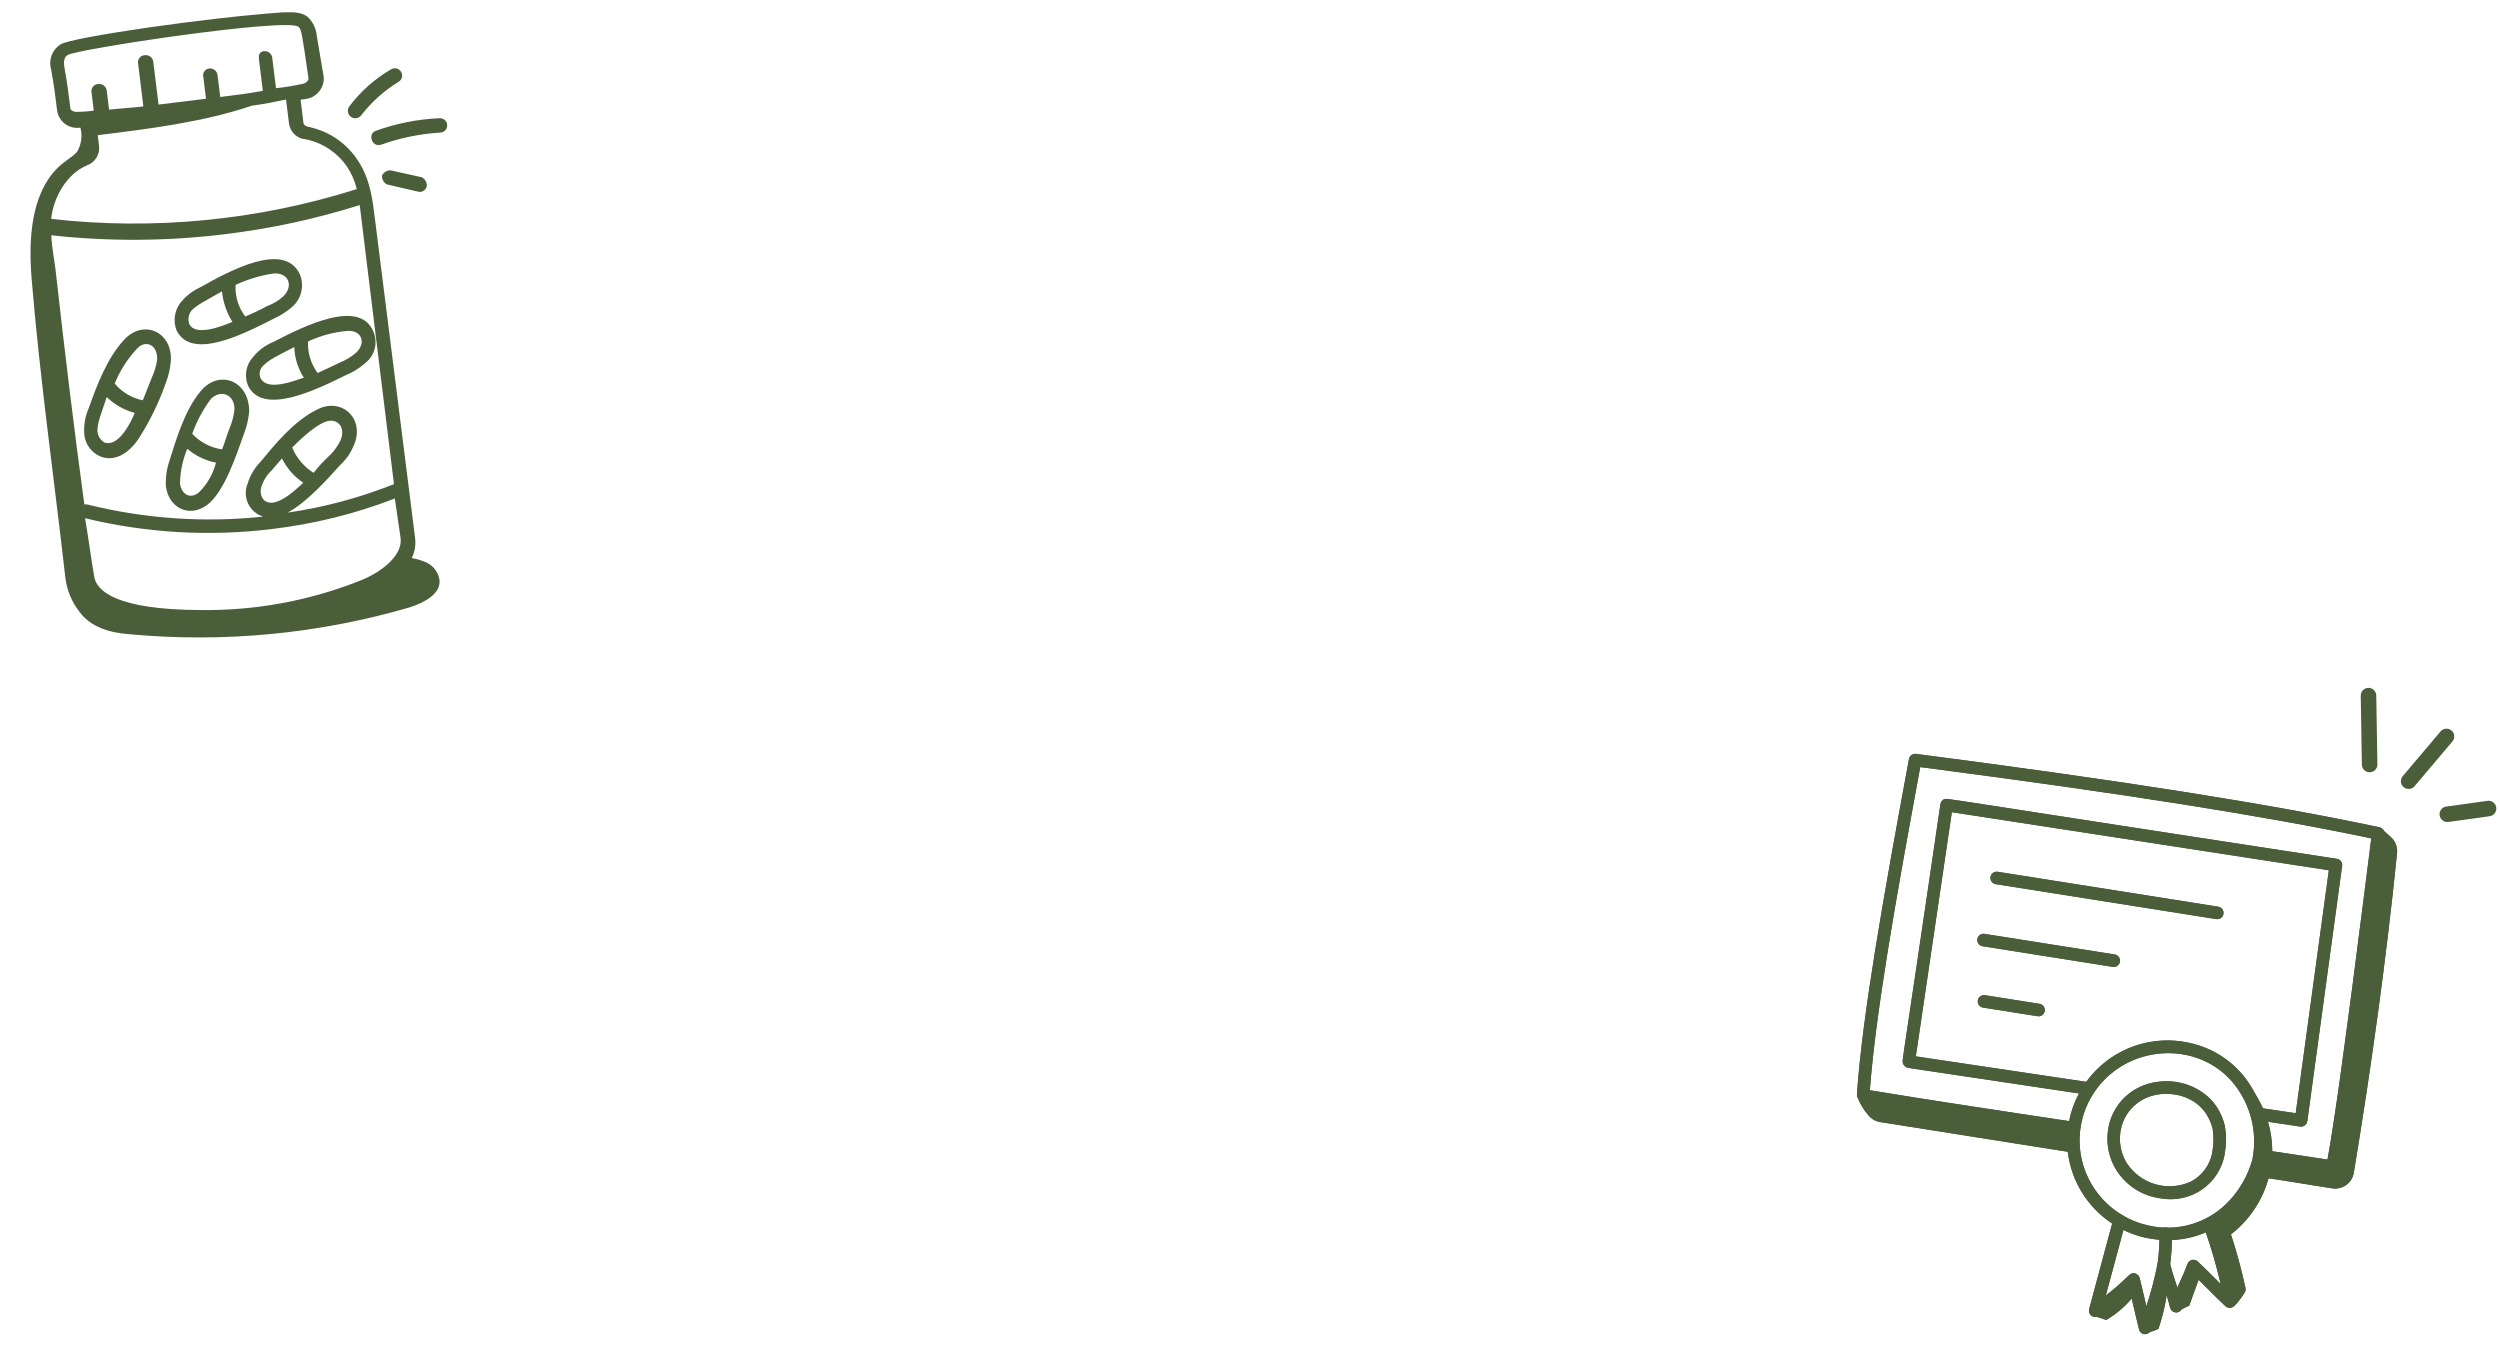 <svg xmlns="http://www.w3.org/2000/svg" width="321" height="175" viewBox="0 0 321 175" fill="none"><g clip-path="url(#clip0_629_43)"><path d="M25.743 50.248C23.697 52.725 22.654 56.317 21.764 59.148C21.403 60.2 21.246 61.31 21.3 62.421C21.645 65.224 24.277 66.508 26.549 64.868C28.821 63.228 30.432 58.206 31.351 55.62C31.698 54.722 31.915 53.78 31.996 52.821C32.005 48.861 28.11 47.36 25.743 50.248ZM25.487 63.268C24.358 64.149 23.279 63.415 23.114 62.075C23.135 60.546 23.454 59.035 24.052 57.628C25.103 58.531 26.372 59.143 27.734 59.402C27.362 60.876 26.584 62.216 25.487 63.268ZM30.109 52.557C30.027 53.347 29.83 54.121 29.526 54.855C29.143 55.767 28.898 56.788 28.514 57.699C27.046 57.49 25.694 56.785 24.681 55.702C25.256 54.088 26.07 52.57 27.097 51.2C28.425 49.928 30.128 50.703 30.11 52.562L30.109 52.557Z" fill="#4A5E3A"></path><path d="M21.929 46.386C22.212 42.64 18.408 40.881 15.904 43.662C13.721 46.032 12.419 49.53 11.408 52.374C10.962 53.368 10.756 54.453 10.807 55.54C10.82 56.204 11.026 56.849 11.401 57.396C11.776 57.944 12.303 58.37 12.917 58.621C14.865 59.371 16.68 58.035 17.826 56.286C19.251 54.06 20.412 51.676 21.286 49.182C21.633 48.284 21.85 47.341 21.932 46.382L21.929 46.386ZM16.195 55.131C15.568 56.073 14.591 57.183 13.435 56.831C13.166 56.679 12.941 56.463 12.779 56.201C12.617 55.939 12.524 55.64 12.508 55.332C12.496 54.226 13.076 52.912 13.706 50.98C14.707 51.957 15.943 52.657 17.295 53.014C17.006 53.757 16.637 54.467 16.195 55.131ZM20.174 46.23C20.048 47.031 19.81 47.809 19.469 48.544C19.086 49.456 18.719 50.492 18.336 51.403C16.924 51.117 15.652 50.357 14.731 49.248C15.368 47.672 16.279 46.22 17.421 44.959C18.601 43.454 20.305 44.237 20.179 46.23L20.174 46.23Z" fill="#4A5E3A"></path><path d="M23.225 38.805C22.818 39.311 22.553 39.916 22.458 40.559C22.363 41.201 22.441 41.857 22.684 42.459C24.64 46.301 31.273 42.889 35.114 40.933C35.986 40.541 36.798 40.024 37.523 39.4C38.106 38.891 38.514 38.211 38.687 37.456C38.861 36.702 38.793 35.912 38.491 35.199C36.491 30.991 29.644 34.673 25.71 36.892C24.745 37.33 23.894 37.986 23.226 38.809L23.225 38.805ZM36.369 38.057C35.768 38.606 35.063 39.029 34.295 39.301C33.386 39.798 32.449 40.243 31.49 40.635C30.607 39.474 30.167 38.037 30.249 36.581C31.764 35.879 33.37 35.39 35.019 35.13C36.968 34.891 37.803 36.644 36.369 38.057ZM28.496 37.411C28.643 38.802 29.104 40.141 29.843 41.328C28.197 42.025 25.118 43.146 24.314 41.636C24.205 41.343 24.173 41.026 24.222 40.717C24.27 40.408 24.398 40.116 24.592 39.87C25.25 39.175 26.302 38.672 28.497 37.415L28.496 37.411Z" fill="#4A5E3A"></path><path d="M35.108 43.9C34.089 44.313 33.192 44.978 32.5 45.833C32.052 46.318 31.753 46.921 31.636 47.571C31.52 48.221 31.591 48.89 31.842 49.501C33.677 53.358 40.338 50.19 44.301 48.219C45.226 47.85 46.082 47.327 46.832 46.671C47.451 46.214 47.898 45.56 48.099 44.817C48.3 44.074 48.245 43.284 47.941 42.576C46.176 38.336 39.179 41.792 35.108 43.9ZM45.673 45.323C45.057 45.853 44.356 46.273 43.599 46.567C42.669 47.052 41.724 47.416 40.794 47.901C39.921 46.736 39.482 45.302 39.554 43.848C41.1 43.118 42.76 42.663 44.461 42.503C46.412 42.266 47.123 44.033 45.674 45.324L45.673 45.323ZM37.786 44.56C37.83 45.957 38.254 47.316 39.011 48.492C37.35 49.066 34.271 50.182 33.453 48.556C33.328 48.272 33.301 47.954 33.376 47.653C33.451 47.352 33.624 47.085 33.867 46.893C34.529 46.198 35.576 45.699 37.787 44.562L37.786 44.56Z" fill="#4A5E3A"></path><path d="M8.392 74.148C8.572 75.737 9.185 77.245 10.164 78.508C11.652 80.552 14.088 81.242 16.584 81.43C28.677 82.561 40.874 81.399 52.535 78.005C54.439 77.401 56.653 76.263 56.429 74.435C56.34 73.896 56.104 73.392 55.748 72.978C55.392 72.563 54.928 72.255 54.408 72.086C53.913 71.889 53.398 71.745 52.871 71.656C53.274 70.835 53.42 69.912 53.289 69.007L48.124 27.955C47.84 25.639 47.511 22.959 45.993 20.671C45.267 19.538 44.319 18.563 43.206 17.806C42.092 17.05 40.837 16.528 39.515 16.271C39.256 16.179 38.998 16.087 38.953 15.721L38.594 12.796L39.203 12.722C39.875 12.643 40.492 12.314 40.932 11.801C41.372 11.287 41.602 10.627 41.577 9.952L40.675 4.622C40.6 3.688 40.185 2.815 39.508 2.168C38.551 1.42 37.21 1.584 36.098 1.597L35.976 1.612C26.655 2.262 9.274 4.767 7.779 5.693C7.252 6.027 6.847 6.524 6.628 7.109C6.409 7.695 6.387 8.335 6.565 8.934C6.927 10.868 7.136 12.575 7.346 14.279C7.466 14.951 7.846 15.549 8.403 15.944C8.96 16.338 9.651 16.498 10.325 16.387C10.59 17.403 10.456 18.481 9.952 19.402C9.22 20.482 7.161 20.853 5.48 24.284C3.799 27.714 3.743 32.29 4.084 36.083C5.137 48.694 6.937 61.338 8.387 74.148L8.392 74.148ZM51.439 69.111C51.708 71.304 49.007 73.492 46.173 74.581C39.669 77.155 32.724 78.427 25.73 78.328C14.963 78.288 12.319 75.892 12.08 73.942C11.659 71.52 11.345 68.961 10.923 66.539C18.79 68.448 26.937 68.916 34.971 67.919C40.355 67.278 45.638 65.965 50.695 64.009L51.439 69.111ZM34.904 60.379C35.332 59.832 35.774 59.407 36.202 58.858C36.829 60.119 37.771 61.196 38.937 61.986C37.716 63.126 35.275 65.405 33.892 64.218C33.694 63.989 33.558 63.711 33.5 63.413C33.442 63.115 33.464 62.807 33.562 62.52C33.808 61.696 34.275 60.955 34.911 60.376L34.904 60.379ZM40.264 60.71C39.031 59.939 38.07 58.803 37.514 57.46C38.501 56.473 40.825 54.208 42.288 54.029C43.507 53.879 44.387 55.008 43.709 56.574C43.36 57.281 42.894 57.924 42.331 58.475C41.58 59.16 40.888 59.908 40.264 60.71ZM46.396 28.042L50.586 62.164C46.193 63.915 41.609 65.142 36.929 65.82C39.368 64.531 42.086 61.476 43.719 59.667C44.451 58.989 45.027 58.16 45.407 57.237C46.967 53.83 43.882 50.869 40.635 52.627C37.723 54.093 35.356 56.986 33.418 59.328C32.658 60.117 32.097 61.077 31.783 62.126C31.62 62.532 31.543 62.968 31.557 63.405C31.571 63.843 31.675 64.272 31.863 64.668C32.051 65.063 32.319 65.415 32.649 65.701C32.98 65.988 33.366 66.204 33.784 66.334C26.223 67.139 18.58 66.611 11.202 64.774C11.08 64.789 10.943 64.682 10.837 64.819C9.563 55.45 8.366 45.702 7.141 34.719C6.962 33.257 6.66 31.809 6.587 30.21C13.984 31.026 21.451 30.981 28.837 30.075C34.725 29.368 40.534 28.115 46.19 26.332L46.396 28.042ZM37.103 15.824C37.168 16.378 37.429 16.892 37.838 17.272C38.247 17.652 38.778 17.875 39.336 17.9C41.484 18.363 43.369 19.638 44.597 21.459C45.161 22.323 45.571 23.277 45.809 24.28C33.143 28.292 19.775 29.596 6.572 28.108C6.853 25.353 8.579 22.295 11.169 21.235C11.678 21.051 12.109 20.699 12.389 20.237C12.67 19.775 12.784 19.231 12.713 18.695L12.548 17.355C19.007 16.561 26.075 15.694 32.368 13.56C33.831 13.38 35.279 13.079 36.726 12.777L37.103 15.824ZM9.04 13.947C8.83 12.241 8.621 10.534 8.244 8.478C8.214 8.234 8.11 7.386 8.689 7.062C9.833 6.303 36.674 2.265 38.302 3.426C38.712 3.747 38.772 4.234 39.612 10.069C39.642 10.313 39.322 10.723 38.712 10.798C37.631 11.034 36.538 11.21 35.437 11.324L34.959 7.428C34.945 7.3 34.905 7.175 34.842 7.062C34.779 6.949 34.694 6.849 34.592 6.77C34.49 6.69 34.373 6.631 34.248 6.598C34.123 6.564 33.992 6.556 33.864 6.573C33.255 6.648 33.193 7.151 33.252 7.638L33.746 11.66C31.933 12.006 30.106 12.231 28.277 12.455L27.933 9.652C27.919 9.523 27.88 9.399 27.817 9.286C27.754 9.172 27.669 9.073 27.567 8.993C27.465 8.914 27.348 8.855 27.223 8.821C27.098 8.788 26.967 8.78 26.839 8.797C26.716 8.813 26.599 8.854 26.494 8.919C26.389 8.983 26.298 9.069 26.229 9.171C26.16 9.274 26.113 9.389 26.092 9.511C26.07 9.632 26.075 9.757 26.106 9.877L26.45 12.68L20.357 13.428L19.684 7.944C19.67 7.815 19.63 7.69 19.567 7.577C19.504 7.464 19.419 7.365 19.317 7.285C19.215 7.205 19.098 7.147 18.973 7.113C18.848 7.079 18.718 7.071 18.589 7.089C18.456 7.092 18.326 7.125 18.208 7.185C18.089 7.245 17.985 7.33 17.904 7.434C17.822 7.539 17.764 7.66 17.735 7.79C17.706 7.919 17.706 8.054 17.734 8.183L18.407 13.667C16.945 13.847 15.467 13.904 14.005 14.084L13.706 11.646C13.692 11.517 13.653 11.393 13.59 11.279C13.527 11.166 13.442 11.067 13.34 10.987C13.238 10.907 13.121 10.849 12.996 10.815C12.871 10.781 12.74 10.773 12.612 10.791C12.479 10.794 12.349 10.827 12.23 10.887C12.112 10.947 12.008 11.032 11.926 11.136C11.845 11.241 11.787 11.362 11.758 11.492C11.728 11.621 11.728 11.756 11.757 11.885L12.041 14.201C11.27 14.316 10.491 14.37 9.711 14.363C9.588 14.378 9.071 14.194 9.041 13.951L9.04 13.947Z" fill="#4A5E3A"></path><path d="M46.378 14.809C47.7 13.097 49.323 11.64 51.169 10.511C51.383 10.386 51.539 10.181 51.603 9.941C51.666 9.701 51.631 9.446 51.507 9.232C51.382 9.018 51.177 8.862 50.937 8.798C50.697 8.735 50.442 8.769 50.228 8.894C48.144 10.101 46.323 11.713 44.873 13.634C44.794 13.733 44.736 13.846 44.701 13.968C44.666 14.089 44.656 14.216 44.671 14.341C44.686 14.467 44.725 14.588 44.787 14.698C44.849 14.808 44.932 14.905 45.032 14.982C45.131 15.06 45.245 15.117 45.367 15.151C45.489 15.184 45.616 15.193 45.741 15.177C45.866 15.161 45.987 15.12 46.096 15.057C46.206 14.994 46.301 14.91 46.378 14.809Z" fill="#4A5E3A"></path><path d="M48.944 18.576C51.392 17.701 53.952 17.179 56.547 17.024C56.791 17.01 57.02 16.9 57.184 16.718C57.347 16.535 57.431 16.295 57.417 16.051C57.404 15.806 57.294 15.577 57.111 15.414C56.929 15.251 56.689 15.167 56.444 15.18C53.64 15.299 50.87 15.848 48.233 16.807C47.166 17.186 47.755 18.97 48.944 18.576Z" fill="#4A5E3A"></path><path d="M50.217 21.883C49.982 21.86 49.746 21.908 49.539 22.022C49.332 22.135 49.164 22.309 49.058 22.52C49.035 22.755 49.083 22.992 49.197 23.198C49.31 23.405 49.484 23.573 49.695 23.679C53.897 24.649 53.775 24.664 54.018 24.634C54.205 24.609 54.38 24.527 54.519 24.4C54.658 24.272 54.754 24.105 54.795 23.92C54.819 23.685 54.771 23.449 54.657 23.242C54.543 23.035 54.37 22.867 54.158 22.761L50.217 21.883Z" fill="#4A5E3A"></path></g><g clip-path="url(#clip1_629_43)"><path d="M305.706 106.334L306.984 107.48C307.27 107.734 307.49 108.053 307.629 108.409C307.767 108.765 307.819 109.149 307.781 109.529C306.405 123.129 304.46 137.083 302.224 150.591C302.119 151.218 301.771 151.779 301.255 152.152C300.74 152.525 300.099 152.68 299.47 152.584C296.121 152.089 292.686 151.439 289.388 151.038C289.676 149.991 290.044 149.039 290.331 147.992C293.341 148.694 296.399 149.178 299.479 149.441C301.953 135.123 304.355 120.799 305.706 106.334Z" fill="#4A5E3A"></path><path d="M265.759 147.927L241.418 144.072C240.811 143.977 240.262 143.656 239.882 143.172C239.252 142.461 238.767 141.634 238.453 140.738C247.738 142.42 257.134 143.331 266.534 144.159C266.347 145.579 265.946 146.504 265.759 147.927Z" fill="#4A5E3A"></path><path d="M291.723 148.97C291.509 151.161 290.772 153.268 289.573 155.114C288.374 156.96 286.749 158.49 284.834 159.577L284.307 156.89C285.936 155.9 287.322 154.557 288.363 152.96C289.404 151.363 290.075 149.554 290.324 147.664C290.532 145.817 290.337 143.947 289.754 142.182C289.171 140.417 288.213 138.799 286.945 137.439C288.593 138.849 289.885 140.629 290.715 142.632C291.546 144.636 291.891 146.807 291.723 148.97Z" fill="#4A5E3A"></path><path d="M286.371 158.238C287.149 160.577 287.799 162.956 288.318 165.366C288.341 165.472 288.343 165.582 288.322 165.688C288.301 165.794 288.259 165.895 288.198 165.985C287.667 166.783 286.928 167.921 286.492 167.811C286.38 167.783 286.428 167.939 286.422 167.824C286.241 164.718 285.455 161.678 284.108 158.874C285.213 157.936 285.985 156.667 286.309 155.255" fill="#4A5E3A"></path><path d="M268.794 168.939L270.441 169.48C271.905 168.621 273.187 167.483 274.212 166.129C274.028 165.752 273.845 165.245 273.66 164.867C272.167 166.371 270.538 167.734 268.794 168.939Z" fill="#4A5E3A"></path><path d="M275.472 171.141C276.057 171.063 276.624 170.886 277.149 170.616C277.914 168.178 278.664 165.574 278.069 163.089C277.179 165.784 276.362 168.445 275.472 171.141Z" fill="#4A5E3A"></path><path d="M279.596 168.356L281.093 167.649C281.54 166.404 282.039 165.058 282.486 163.813L281.733 162.898C281.117 164.753 280.403 166.575 279.596 168.356Z" fill="#4A5E3A"></path><path d="M239.108 141.33C238.909 141.298 238.73 141.193 238.605 141.035C238.48 140.878 238.418 140.679 238.432 140.478C239.147 130.199 241.882 114.909 245.113 97.449C245.151 97.246 245.265 97.065 245.432 96.944C245.598 96.822 245.805 96.769 246.01 96.796C273.081 100.323 291.436 103.229 305.529 106.223C305.727 106.265 305.902 106.38 306.019 106.545C306.137 106.71 306.187 106.913 306.162 107.114L305.707 110.728C305.489 112.393 305.281 114.057 305.077 115.712C304.844 117.481 304.617 119.247 304.398 121.01L302.025 138.928C301.863 140.064 301.702 141.206 301.53 142.336C301.3 143.86 301.07 145.385 300.816 146.918C300.708 147.599 300.585 148.299 300.465 148.988C300.284 150.13 299.968 150.303 299.799 150.395C299.403 150.566 298.961 150.595 298.548 150.476L297.54 150.316C296.5 150.163 295.452 150.009 294.415 149.844L290.492 149.258C290.287 149.218 290.105 149.101 289.986 148.929C289.866 148.758 289.817 148.547 289.85 148.341C289.882 148.135 289.994 147.949 290.161 147.824C290.327 147.698 290.537 147.642 290.744 147.667L294.66 148.252C295.697 148.416 296.736 148.569 297.783 148.723L298.843 148.891C298.853 148.831 298.867 148.773 298.875 148.723C298.996 148.034 299.116 147.344 299.224 146.664C299.479 145.132 299.707 143.616 299.935 142.099C300.107 140.969 300.268 139.837 300.428 138.705L302.103 126.286L302.795 120.827C303.02 119.04 303.243 117.275 303.476 115.51C303.68 113.858 303.888 112.189 304.106 110.523L304.471 107.645C290.649 104.74 272.713 101.906 246.56 98.491C243.396 115.588 240.738 130.539 240.037 140.589C240.03 140.694 240.002 140.797 239.954 140.892C239.907 140.987 239.842 141.071 239.762 141.141C239.682 141.21 239.59 141.263 239.489 141.297C239.389 141.33 239.283 141.344 239.177 141.337C239.154 141.333 239.131 141.329 239.107 141.325L239.108 141.33Z" fill="#4A5E3A"></path><path d="M246.393 142.637C245.145 142.439 243.885 142.239 242.627 142.028C241.539 141.862 240.396 141.675 239.27 141.484C239.066 141.443 238.885 141.325 238.766 141.153C238.647 140.981 238.599 140.77 238.633 140.564C238.666 140.358 238.779 140.173 238.946 140.048C239.114 139.923 239.323 139.868 239.53 139.894L239.538 139.896C240.656 140.085 241.765 140.26 242.885 140.438C244.146 140.65 245.4 140.848 246.643 141.045L250.743 141.682C252.19 141.912 253.628 142.127 255.075 142.345C256.626 142.591 258.139 142.818 259.657 143.048L264.344 143.754C265.017 143.848 265.698 143.945 266.375 144.052C266.483 144.065 266.587 144.1 266.68 144.154C266.774 144.208 266.856 144.28 266.921 144.367C266.986 144.453 267.033 144.552 267.06 144.657C267.086 144.762 267.09 144.871 267.074 144.978C267.057 145.085 267.018 145.187 266.961 145.279C266.904 145.371 266.828 145.45 266.74 145.512C266.651 145.574 266.551 145.618 266.445 145.64C266.339 145.663 266.23 145.664 266.123 145.643C265.454 145.537 264.783 145.443 264.112 145.348L259.42 144.641C257.9 144.413 256.381 144.183 254.863 143.943C253.385 143.721 251.944 143.504 250.493 143.274L246.393 142.637Z" fill="#4A5E3A"></path><path d="M244.965 137.045C244.755 137.012 244.566 136.897 244.441 136.725C244.315 136.554 244.262 136.339 244.294 136.129L249.144 103.252C249.16 103.147 249.196 103.046 249.25 102.955C249.305 102.864 249.377 102.785 249.462 102.722C249.547 102.659 249.644 102.613 249.747 102.588C249.85 102.562 249.957 102.557 250.062 102.573L300.052 110.272C300.26 110.305 300.447 110.418 300.572 110.587C300.698 110.756 300.753 110.967 300.724 111.176L296.26 143.911C296.245 144.016 296.211 144.117 296.157 144.208C296.104 144.3 296.033 144.38 295.949 144.444C295.865 144.508 295.769 144.555 295.666 144.581C295.564 144.608 295.457 144.615 295.353 144.6L295.335 144.598C295.127 144.565 294.94 144.452 294.814 144.283C294.688 144.114 294.633 143.902 294.662 143.693L299.02 111.743L250.613 104.288L245.882 136.366C245.866 136.471 245.83 136.572 245.776 136.663C245.721 136.754 245.649 136.833 245.564 136.896C245.479 136.959 245.382 137.005 245.279 137.03C245.176 137.056 245.07 137.061 244.965 137.045Z" fill="#4A5E3A"></path><path d="M245.023 137.12C244.818 137.081 244.636 136.964 244.515 136.793C244.395 136.623 244.345 136.412 244.377 136.205C244.409 135.999 244.519 135.813 244.686 135.686C244.852 135.56 245.061 135.503 245.268 135.528L268.191 138.956L268.201 138.957C268.412 138.991 268.601 139.107 268.727 139.28C268.853 139.453 268.904 139.668 268.871 139.88C268.838 140.091 268.722 140.28 268.549 140.406C268.376 140.531 268.16 140.583 267.949 140.55L245.026 137.121L245.023 137.121L245.023 137.12Z" fill="#4A5E3A"></path><path d="M290.182 143.879C289.976 143.84 289.794 143.723 289.674 143.552C289.553 143.382 289.504 143.171 289.535 142.964C289.567 142.758 289.678 142.572 289.844 142.446C290.01 142.319 290.219 142.262 290.427 142.287L295.576 143.055L295.583 143.056C295.788 143.095 295.97 143.212 296.091 143.382C296.211 143.553 296.261 143.764 296.229 143.97C296.197 144.177 296.087 144.363 295.92 144.489C295.754 144.616 295.545 144.673 295.338 144.648L290.188 143.88L290.182 143.879Z" fill="#4A5E3A"></path><path d="M275.306 171.301C275.148 171.276 275.001 171.204 274.884 171.096C274.767 170.987 274.685 170.846 274.648 170.691L273.493 165.838C272.237 166.989 270.89 168.037 269.465 168.972C269.329 169.061 269.168 169.107 269.004 169.104C268.841 169.1 268.683 169.046 268.55 168.95C268.418 168.854 268.318 168.72 268.264 168.566C268.21 168.412 268.204 168.245 268.247 168.087L270.217 160.757C270.599 159.352 270.982 157.942 271.354 156.538C271.409 156.331 271.544 156.154 271.729 156.047C271.914 155.939 272.134 155.909 272.341 155.964C272.548 156.018 272.725 156.153 272.832 156.338C272.94 156.523 272.97 156.743 272.915 156.95C272.542 158.361 272.16 159.767 271.775 161.18L270.383 166.346C271.438 165.533 272.441 164.655 273.386 163.717C273.488 163.617 273.615 163.545 273.753 163.51C273.892 163.475 274.037 163.477 274.174 163.516C274.312 163.555 274.436 163.63 274.535 163.733C274.634 163.837 274.703 163.964 274.737 164.103L275.597 167.719C276.197 165.912 276.679 164.069 277.042 162.199C277.186 161.082 277.267 159.957 277.285 158.831L277.304 158.384C277.304 158.276 277.326 158.168 277.369 158.069C277.411 157.969 277.474 157.878 277.552 157.803C277.631 157.728 277.724 157.67 277.825 157.631C277.927 157.593 278.035 157.576 278.144 157.58C278.252 157.585 278.359 157.611 278.457 157.658C278.555 157.705 278.642 157.771 278.714 157.852C278.786 157.934 278.841 158.029 278.875 158.132C278.909 158.235 278.922 158.344 278.913 158.452L278.894 158.897C278.879 160.102 278.79 161.305 278.627 162.499C278.079 165.338 277.26 168.118 276.181 170.801C276.117 170.959 276.005 171.094 275.86 171.184C275.715 171.274 275.545 171.315 275.374 171.302C275.35 171.305 275.327 171.304 275.306 171.301Z" fill="#4A5E3A"></path><path d="M279.3 168.513C279.14 168.487 278.992 168.414 278.874 168.303C278.756 168.192 278.674 168.049 278.639 167.89C278.425 167.016 278.168 166.152 277.868 165.303C277.546 164.39 277.271 163.462 277.044 162.521C277.013 162.38 277.02 162.233 277.065 162.096C277.11 161.959 277.191 161.837 277.299 161.741C277.407 161.646 277.538 161.581 277.679 161.553C277.821 161.526 277.967 161.536 278.103 161.584C278.248 161.633 278.376 161.723 278.471 161.843C278.567 161.963 278.626 162.108 278.641 162.26C278.82 163.048 279.115 163.935 279.401 164.794C279.459 164.971 279.517 165.149 279.577 165.328L279.788 164.862C280.162 164.04 280.517 163.265 280.885 162.279C280.931 162.155 281.007 162.044 281.107 161.956C281.206 161.869 281.326 161.807 281.455 161.776C281.584 161.746 281.718 161.748 281.846 161.782C281.974 161.816 282.092 161.881 282.189 161.971C282.848 162.581 283.694 163.424 284.539 164.273L285.136 164.868C284.597 162.54 283.932 160.243 283.143 157.987C283.104 157.886 283.086 157.778 283.09 157.669C283.094 157.561 283.12 157.454 283.166 157.356C283.212 157.258 283.278 157.17 283.359 157.097C283.439 157.025 283.534 156.97 283.637 156.935C283.74 156.9 283.849 156.887 283.957 156.895C284.065 156.903 284.17 156.933 284.267 156.983C284.363 157.033 284.448 157.102 284.517 157.186C284.586 157.269 284.638 157.366 284.669 157.47C285.84 160.565 286.655 163.783 287.098 167.063C287.11 167.224 287.072 167.385 286.991 167.525C286.91 167.665 286.788 167.778 286.642 167.848C286.496 167.918 286.333 167.942 286.172 167.918C286.012 167.893 285.863 167.821 285.745 167.711C285.087 167.1 284.243 166.258 283.398 165.415C282.9 164.918 282.403 164.423 281.945 163.97C281.716 164.516 281.49 165.012 281.253 165.531C280.919 166.264 280.568 167.031 280.179 168.016C280.116 168.177 280.003 168.313 279.856 168.404C279.71 168.495 279.537 168.537 279.365 168.522L279.3 168.513Z" fill="#4A5E3A"></path><path d="M277.389 153.864C276.202 153.685 275.068 153.248 274.068 152.583C273.068 151.919 272.225 151.043 271.599 150.018C271.032 149.03 270.693 147.928 270.607 146.792C270.52 145.656 270.689 144.515 271.1 143.452C271.599 142.204 272.431 141.118 273.507 140.312C274.583 139.507 275.86 139.014 277.198 138.887C278.465 138.725 279.752 138.871 280.951 139.311C282.15 139.752 283.225 140.474 284.087 141.417C284.848 142.348 285.391 143.437 285.678 144.605C285.874 145.735 285.872 146.891 285.672 148.021C285.649 148.166 285.626 148.311 285.603 148.455C285.397 149.427 284.983 150.343 284.391 151.141C283.799 151.94 283.042 152.601 282.172 153.081C280.71 153.869 279.026 154.145 277.389 153.864ZM279.234 140.543C278.621 140.443 277.997 140.425 277.379 140.489C276.332 140.586 275.332 140.969 274.488 141.597C273.645 142.226 272.991 143.074 272.598 144.05C272.276 144.884 272.144 145.78 272.211 146.671C272.279 147.563 272.545 148.428 272.99 149.204C273.838 150.579 275.165 151.593 276.715 152.05C278.265 152.506 279.929 152.373 281.388 151.677C282.054 151.312 282.635 150.808 283.09 150.198C283.545 149.589 283.863 148.889 284.023 148.146C284.04 148.04 284.058 147.929 284.075 147.82C284.247 146.871 284.257 145.9 284.105 144.948C283.873 144.024 283.438 143.162 282.832 142.427C281.902 141.382 280.623 140.712 279.234 140.543Z" fill="#4A5E3A"></path><path d="M276.278 159.07C275.982 159.023 275.681 158.966 275.383 158.897C272.07 158.129 269.198 156.076 267.398 153.191C265.599 150.305 265.02 146.822 265.788 143.509C266.556 140.196 268.609 137.324 271.494 135.525C274.38 133.725 277.863 133.146 281.176 133.914C282.787 134.265 284.31 134.937 285.657 135.889C287.003 136.841 288.144 138.053 289.012 139.455C290.833 142.381 291.461 145.895 290.768 149.271C290.171 151.429 289.083 153.421 287.588 155.089C286.198 156.66 284.429 157.851 282.45 158.548C280.471 159.244 278.346 159.424 276.278 159.07ZM280.082 135.341C277.688 134.978 275.241 135.385 273.094 136.503C270.947 137.621 269.21 139.393 268.136 141.562C267.147 143.596 266.798 145.883 267.136 148.119C267.496 150.334 268.506 152.392 270.039 154.032C271.571 155.671 273.557 156.818 275.742 157.326C277.646 157.794 279.641 157.734 281.513 157.154C283.386 156.574 285.065 155.495 286.371 154.033C287.7 152.567 288.668 150.812 289.2 148.906C289.798 145.938 289.236 142.853 287.629 140.287C286.873 139.071 285.88 138.019 284.71 137.193C283.539 136.368 282.214 135.787 280.815 135.484C280.571 135.428 280.327 135.38 280.082 135.341Z" fill="#4A5E3A"></path><path d="M284.543 118.007L256.224 113.522C256.019 113.482 255.838 113.364 255.718 113.193C255.598 113.022 255.55 112.811 255.582 112.605C255.615 112.398 255.727 112.213 255.893 112.087C256.06 111.961 256.269 111.905 256.476 111.931L284.795 116.416C284.903 116.429 285.007 116.464 285.1 116.518C285.194 116.572 285.276 116.644 285.341 116.731C285.406 116.817 285.453 116.916 285.48 117.021C285.506 117.126 285.51 117.235 285.494 117.342C285.477 117.449 285.438 117.551 285.381 117.643C285.324 117.735 285.248 117.814 285.16 117.876C285.071 117.938 284.971 117.982 284.865 118.004C284.759 118.027 284.65 118.028 284.543 118.007Z" fill="#4A5E3A"></path><path d="M271.249 124.142L254.588 121.503C254.48 121.49 254.377 121.456 254.283 121.402C254.189 121.347 254.107 121.275 254.042 121.189C253.977 121.102 253.93 121.003 253.904 120.898C253.877 120.793 253.873 120.684 253.89 120.577C253.906 120.47 253.945 120.368 254.002 120.276C254.059 120.184 254.135 120.105 254.223 120.043C254.312 119.981 254.412 119.937 254.518 119.915C254.624 119.893 254.733 119.892 254.84 119.912L271.501 122.551C271.608 122.564 271.712 122.599 271.806 122.653C271.9 122.707 271.981 122.78 272.047 122.866C272.112 122.952 272.159 123.051 272.185 123.156C272.211 123.261 272.216 123.37 272.199 123.477C272.182 123.584 272.144 123.687 272.086 123.778C272.029 123.87 271.954 123.949 271.865 124.011C271.777 124.074 271.676 124.117 271.57 124.14C271.465 124.162 271.355 124.163 271.249 124.142Z" fill="#4A5E3A"></path><path d="M261.595 130.478L254.65 129.378C254.543 129.365 254.439 129.331 254.346 129.277C254.252 129.222 254.17 129.15 254.105 129.064C254.04 128.977 253.993 128.878 253.966 128.773C253.94 128.668 253.935 128.559 253.952 128.452C253.969 128.345 254.008 128.243 254.065 128.151C254.122 128.059 254.197 127.98 254.286 127.918C254.375 127.856 254.475 127.812 254.581 127.79C254.687 127.768 254.796 127.767 254.902 127.787L261.848 128.887C261.955 128.9 262.059 128.935 262.153 128.989C262.246 129.043 262.328 129.116 262.393 129.202C262.459 129.289 262.506 129.387 262.532 129.492C262.558 129.597 262.563 129.707 262.546 129.813C262.529 129.92 262.491 130.023 262.433 130.115C262.376 130.206 262.301 130.286 262.212 130.348C262.123 130.41 262.023 130.453 261.917 130.476C261.811 130.498 261.701 130.499 261.595 130.478Z" fill="#4A5E3A"></path><path d="M306.984 107.481L306.076 106.667C306.025 106.556 305.949 106.459 305.855 106.383C305.76 106.306 305.649 106.253 305.531 106.226C291.439 103.232 273.082 100.325 246.012 96.799C245.807 96.773 245.6 96.826 245.433 96.947C245.266 97.068 245.152 97.249 245.115 97.452C241.88 114.912 239.146 130.201 238.43 140.481C238.426 140.568 238.437 140.655 238.461 140.739L238.454 140.738C238.771 141.633 239.256 142.459 239.883 143.172C240.262 143.657 240.811 143.98 241.419 144.076L265.487 147.888C265.708 149.748 266.335 151.537 267.322 153.129C268.31 154.721 269.634 156.077 271.202 157.102C271.171 157.221 271.449 156.186 268.247 168.089C268.21 168.224 268.208 168.367 268.243 168.502C268.278 168.638 268.348 168.762 268.445 168.862C268.543 168.963 268.666 169.035 268.8 169.074C268.935 169.112 269.077 169.114 269.213 169.08L270.439 169.482C271.684 168.765 272.789 167.829 273.702 166.72L274.647 170.692C274.68 170.839 274.754 170.974 274.86 171.081C274.967 171.187 275.101 171.262 275.248 171.296C275.394 171.329 275.548 171.321 275.69 171.272C275.832 171.222 275.957 171.134 276.052 171.016C276.431 170.926 276.799 170.793 277.148 170.62C277.625 169.216 277.974 167.772 278.191 166.306C278.366 166.855 278.524 167.395 278.638 167.895C278.673 168.054 278.755 168.197 278.874 168.308C278.993 168.418 279.142 168.49 279.302 168.513C279.463 168.537 279.627 168.511 279.772 168.44C279.917 168.368 280.038 168.254 280.117 168.112L281.091 167.652C281.478 166.572 281.9 165.425 282.298 164.326C283.565 165.577 284.795 166.831 285.74 167.713C285.892 167.856 286.094 167.934 286.302 167.93C286.511 167.926 286.71 167.841 286.857 167.693C287.38 167.189 287.831 166.615 288.199 165.988C288.26 165.899 288.302 165.798 288.322 165.691C288.343 165.585 288.342 165.476 288.319 165.37C287.816 163.047 287.193 160.751 286.453 158.493C288.789 156.671 290.479 154.148 291.275 151.294C293.985 151.683 296.754 152.18 299.475 152.582C300.103 152.678 300.745 152.523 301.26 152.15C301.775 151.777 302.123 151.216 302.228 150.589C304.469 137.083 306.41 123.127 307.785 109.527C307.823 109.147 307.77 108.764 307.63 108.408C307.491 108.052 307.27 107.735 306.984 107.481ZM267.869 138.909L245.996 135.637L250.62 104.29L299.027 111.745L294.773 142.937L290.555 142.308C290.271 141.678 289.941 141.071 289.567 140.491C285.323 131.946 273.477 131.28 267.869 138.909ZM246.561 98.495C272.715 101.911 290.651 104.744 304.472 107.649C304.011 111.277 300.008 143.391 298.844 148.889C296.967 148.592 292.19 147.879 291.752 147.815C291.752 146.535 291.568 145.262 291.206 144.035L295.336 144.65C295.441 144.666 295.548 144.661 295.651 144.636C295.754 144.61 295.85 144.565 295.936 144.502C296.021 144.439 296.093 144.36 296.147 144.269C296.202 144.178 296.238 144.077 296.254 143.973C296.255 143.966 296.256 143.96 296.257 143.953C296.258 143.946 296.269 143.928 296.27 143.913L300.735 111.179C300.763 110.97 300.709 110.758 300.583 110.589C300.457 110.42 300.27 110.307 300.062 110.274C246.935 102.183 249.986 102.343 249.471 102.723C249.385 102.786 249.313 102.866 249.258 102.957C249.203 103.048 249.167 103.149 249.152 103.254C244.156 137.913 244.031 136.222 244.49 136.765C244.55 136.859 244.63 136.939 244.723 137C244.816 137.062 244.921 137.103 245.031 137.121L266.945 140.4C266.334 141.508 265.901 142.706 265.664 143.95C259.28 143.004 247.447 141.206 240.095 139.988C240.848 129.948 243.46 115.259 246.561 98.495ZM268.134 141.564C272.005 133.639 283.319 133.083 287.63 140.288C289.237 142.854 289.799 145.939 289.201 148.907C288.669 150.814 287.699 152.57 286.369 154.037C285.063 155.499 283.383 156.578 281.511 157.158C279.638 157.738 277.643 157.797 275.74 157.33C274.099 156.959 272.563 156.222 271.246 155.174C269.93 154.127 268.866 152.796 268.135 151.281C267.404 149.766 267.024 148.105 267.024 146.423C267.024 144.74 267.404 143.079 268.134 141.564ZM275.596 167.72L274.736 164.104C274.702 163.965 274.633 163.838 274.534 163.735C274.435 163.631 274.311 163.556 274.174 163.517C273.383 163.284 273.427 164.006 270.384 166.347C270.413 166.242 272.505 158.482 272.651 157.933C274.093 158.649 275.664 159.07 277.271 159.171C277.253 160.186 277.177 161.199 277.042 162.206C276.679 164.073 276.196 165.915 275.596 167.72ZM282.182 161.97C282.085 161.88 281.967 161.815 281.839 161.781C281.711 161.747 281.577 161.746 281.448 161.776C281.319 161.806 281.2 161.868 281.1 161.956C281.001 162.043 280.925 162.154 280.878 162.278C280.464 163.388 280.061 164.237 279.57 165.327C279.241 164.332 278.869 163.256 278.653 162.329C278.782 161.29 278.859 160.245 278.881 159.198C280.373 159.136 281.842 158.807 283.217 158.227C283.974 160.404 284.612 162.62 285.129 164.867C284.207 163.95 283.038 162.766 282.184 161.97L282.182 161.97Z" fill="#4A5E3A"></path><path d="M285.675 148.023C285.875 146.893 285.877 145.737 285.68 144.607C284.136 137.53 273.776 136.748 271.103 143.453C270.687 144.549 270.526 145.724 270.631 146.892C270.737 148.059 271.106 149.186 271.712 150.19C272.318 151.193 273.144 152.045 274.127 152.682C275.111 153.318 276.227 153.723 277.39 153.865C278.32 154.045 279.276 154.035 280.201 153.836C281.127 153.638 282.003 153.254 282.777 152.709C283.551 152.163 284.206 151.467 284.704 150.662C285.202 149.856 285.532 148.959 285.675 148.023ZM272.6 144.049C274.688 138.811 282.903 139.426 284.106 144.949C284.26 146.012 284.232 147.095 284.024 148.149C283.864 148.892 283.545 149.592 283.09 150.202C282.636 150.811 282.055 151.315 281.388 151.68C279.93 152.377 278.265 152.51 276.715 152.053C275.164 151.597 273.838 150.583 272.99 149.207C272.544 148.431 272.278 147.564 272.211 146.672C272.143 145.779 272.276 144.883 272.6 144.049Z" fill="#4A5E3A"></path><path d="M256.224 113.522L284.543 118.007C284.65 118.028 284.759 118.027 284.865 118.004C284.971 117.982 285.071 117.938 285.16 117.876C285.248 117.814 285.324 117.735 285.381 117.643C285.438 117.551 285.477 117.449 285.494 117.342C285.51 117.235 285.506 117.126 285.48 117.021C285.453 116.916 285.406 116.817 285.341 116.731C285.276 116.644 285.194 116.572 285.1 116.518C285.007 116.464 284.903 116.429 284.795 116.416L256.476 111.931C256.269 111.905 256.06 111.961 255.893 112.087C255.727 112.213 255.615 112.398 255.582 112.605C255.55 112.811 255.598 113.022 255.718 113.193C255.838 113.364 256.019 113.482 256.224 113.522Z" fill="#4A5E3A"></path><path d="M271.501 122.549L254.84 119.91C254.734 119.89 254.624 119.891 254.518 119.913C254.413 119.936 254.312 119.979 254.224 120.041C254.135 120.103 254.06 120.183 254.002 120.274C253.945 120.366 253.907 120.468 253.89 120.575C253.873 120.682 253.878 120.791 253.904 120.897C253.93 121.002 253.977 121.1 254.042 121.187C254.107 121.273 254.189 121.345 254.283 121.4C254.377 121.454 254.48 121.488 254.588 121.501L271.249 124.14C271.355 124.161 271.465 124.16 271.571 124.138C271.677 124.115 271.777 124.072 271.865 124.01C271.954 123.947 272.029 123.868 272.087 123.776C272.144 123.685 272.182 123.582 272.199 123.475C272.216 123.368 272.211 123.259 272.185 123.154C272.159 123.049 272.112 122.95 272.047 122.864C271.982 122.778 271.9 122.705 271.806 122.651C271.712 122.597 271.609 122.562 271.501 122.549Z" fill="#4A5E3A"></path><path d="M261.847 128.887L254.902 127.787C254.796 127.767 254.687 127.768 254.581 127.79C254.475 127.812 254.375 127.856 254.286 127.918C254.197 127.98 254.122 128.059 254.065 128.151C254.008 128.243 253.969 128.345 253.952 128.452C253.935 128.559 253.94 128.668 253.966 128.773C253.993 128.878 254.04 128.977 254.105 129.064C254.17 129.15 254.252 129.222 254.346 129.277C254.439 129.331 254.543 129.365 254.65 129.378L261.596 130.478C261.702 130.499 261.811 130.498 261.917 130.476C262.023 130.453 262.123 130.41 262.212 130.348C262.301 130.286 262.376 130.206 262.433 130.115C262.491 130.023 262.529 129.92 262.546 129.813C262.563 129.707 262.558 129.597 262.532 129.492C262.506 129.387 262.459 129.289 262.393 129.202C262.328 129.116 262.246 129.043 262.153 128.989C262.059 128.935 261.954 128.9 261.847 128.887Z" fill="#4A5E3A"></path><path d="M304.101 88.32C303.837 88.325 303.585 88.434 303.401 88.624C303.217 88.814 303.116 89.069 303.12 89.334L303.264 98.245C303.285 98.498 303.402 98.733 303.59 98.903C303.778 99.073 304.023 99.165 304.277 99.16C304.53 99.156 304.772 99.056 304.955 98.88C305.137 98.704 305.246 98.465 305.259 98.212L305.113 89.3C305.108 89.036 304.998 88.785 304.809 88.602C304.619 88.418 304.365 88.317 304.101 88.32Z" fill="#4A5E3A"></path><path d="M313.411 93.863L308.553 99.609C308.457 99.707 308.383 99.824 308.335 99.952C308.286 100.081 308.265 100.217 308.272 100.354C308.278 100.491 308.313 100.625 308.374 100.748C308.435 100.871 308.52 100.98 308.625 101.069C308.73 101.157 308.851 101.223 308.983 101.263C309.114 101.302 309.252 101.314 309.388 101.298C309.524 101.282 309.656 101.238 309.774 101.169C309.893 101.1 309.996 101.008 310.077 100.897L314.935 95.152C315.085 94.948 315.152 94.694 315.122 94.442C315.092 94.191 314.968 93.96 314.775 93.796C314.581 93.632 314.333 93.549 314.08 93.561C313.826 93.573 313.588 93.681 313.411 93.863Z" fill="#4A5E3A"></path><path d="M319.461 102.818L314.03 103.574C313.783 103.627 313.565 103.771 313.42 103.978C313.275 104.185 313.214 104.44 313.249 104.69C313.283 104.94 313.412 105.168 313.608 105.328C313.804 105.487 314.053 105.567 314.305 105.55L319.736 104.794C319.983 104.741 320.201 104.597 320.346 104.39C320.491 104.183 320.552 103.929 320.517 103.678C320.482 103.428 320.354 103.2 320.158 103.041C319.962 102.881 319.713 102.802 319.461 102.818Z" fill="#4A5E3A"></path></g><defs><clipPath id="clip0_629_43"><rect width="57.6" height="84.529" fill="white"></rect></clipPath><clipPath id="clip1_629_43"><rect width="86.916" height="86.953" fill="white" transform="translate(234 88)"></rect></clipPath></defs></svg>